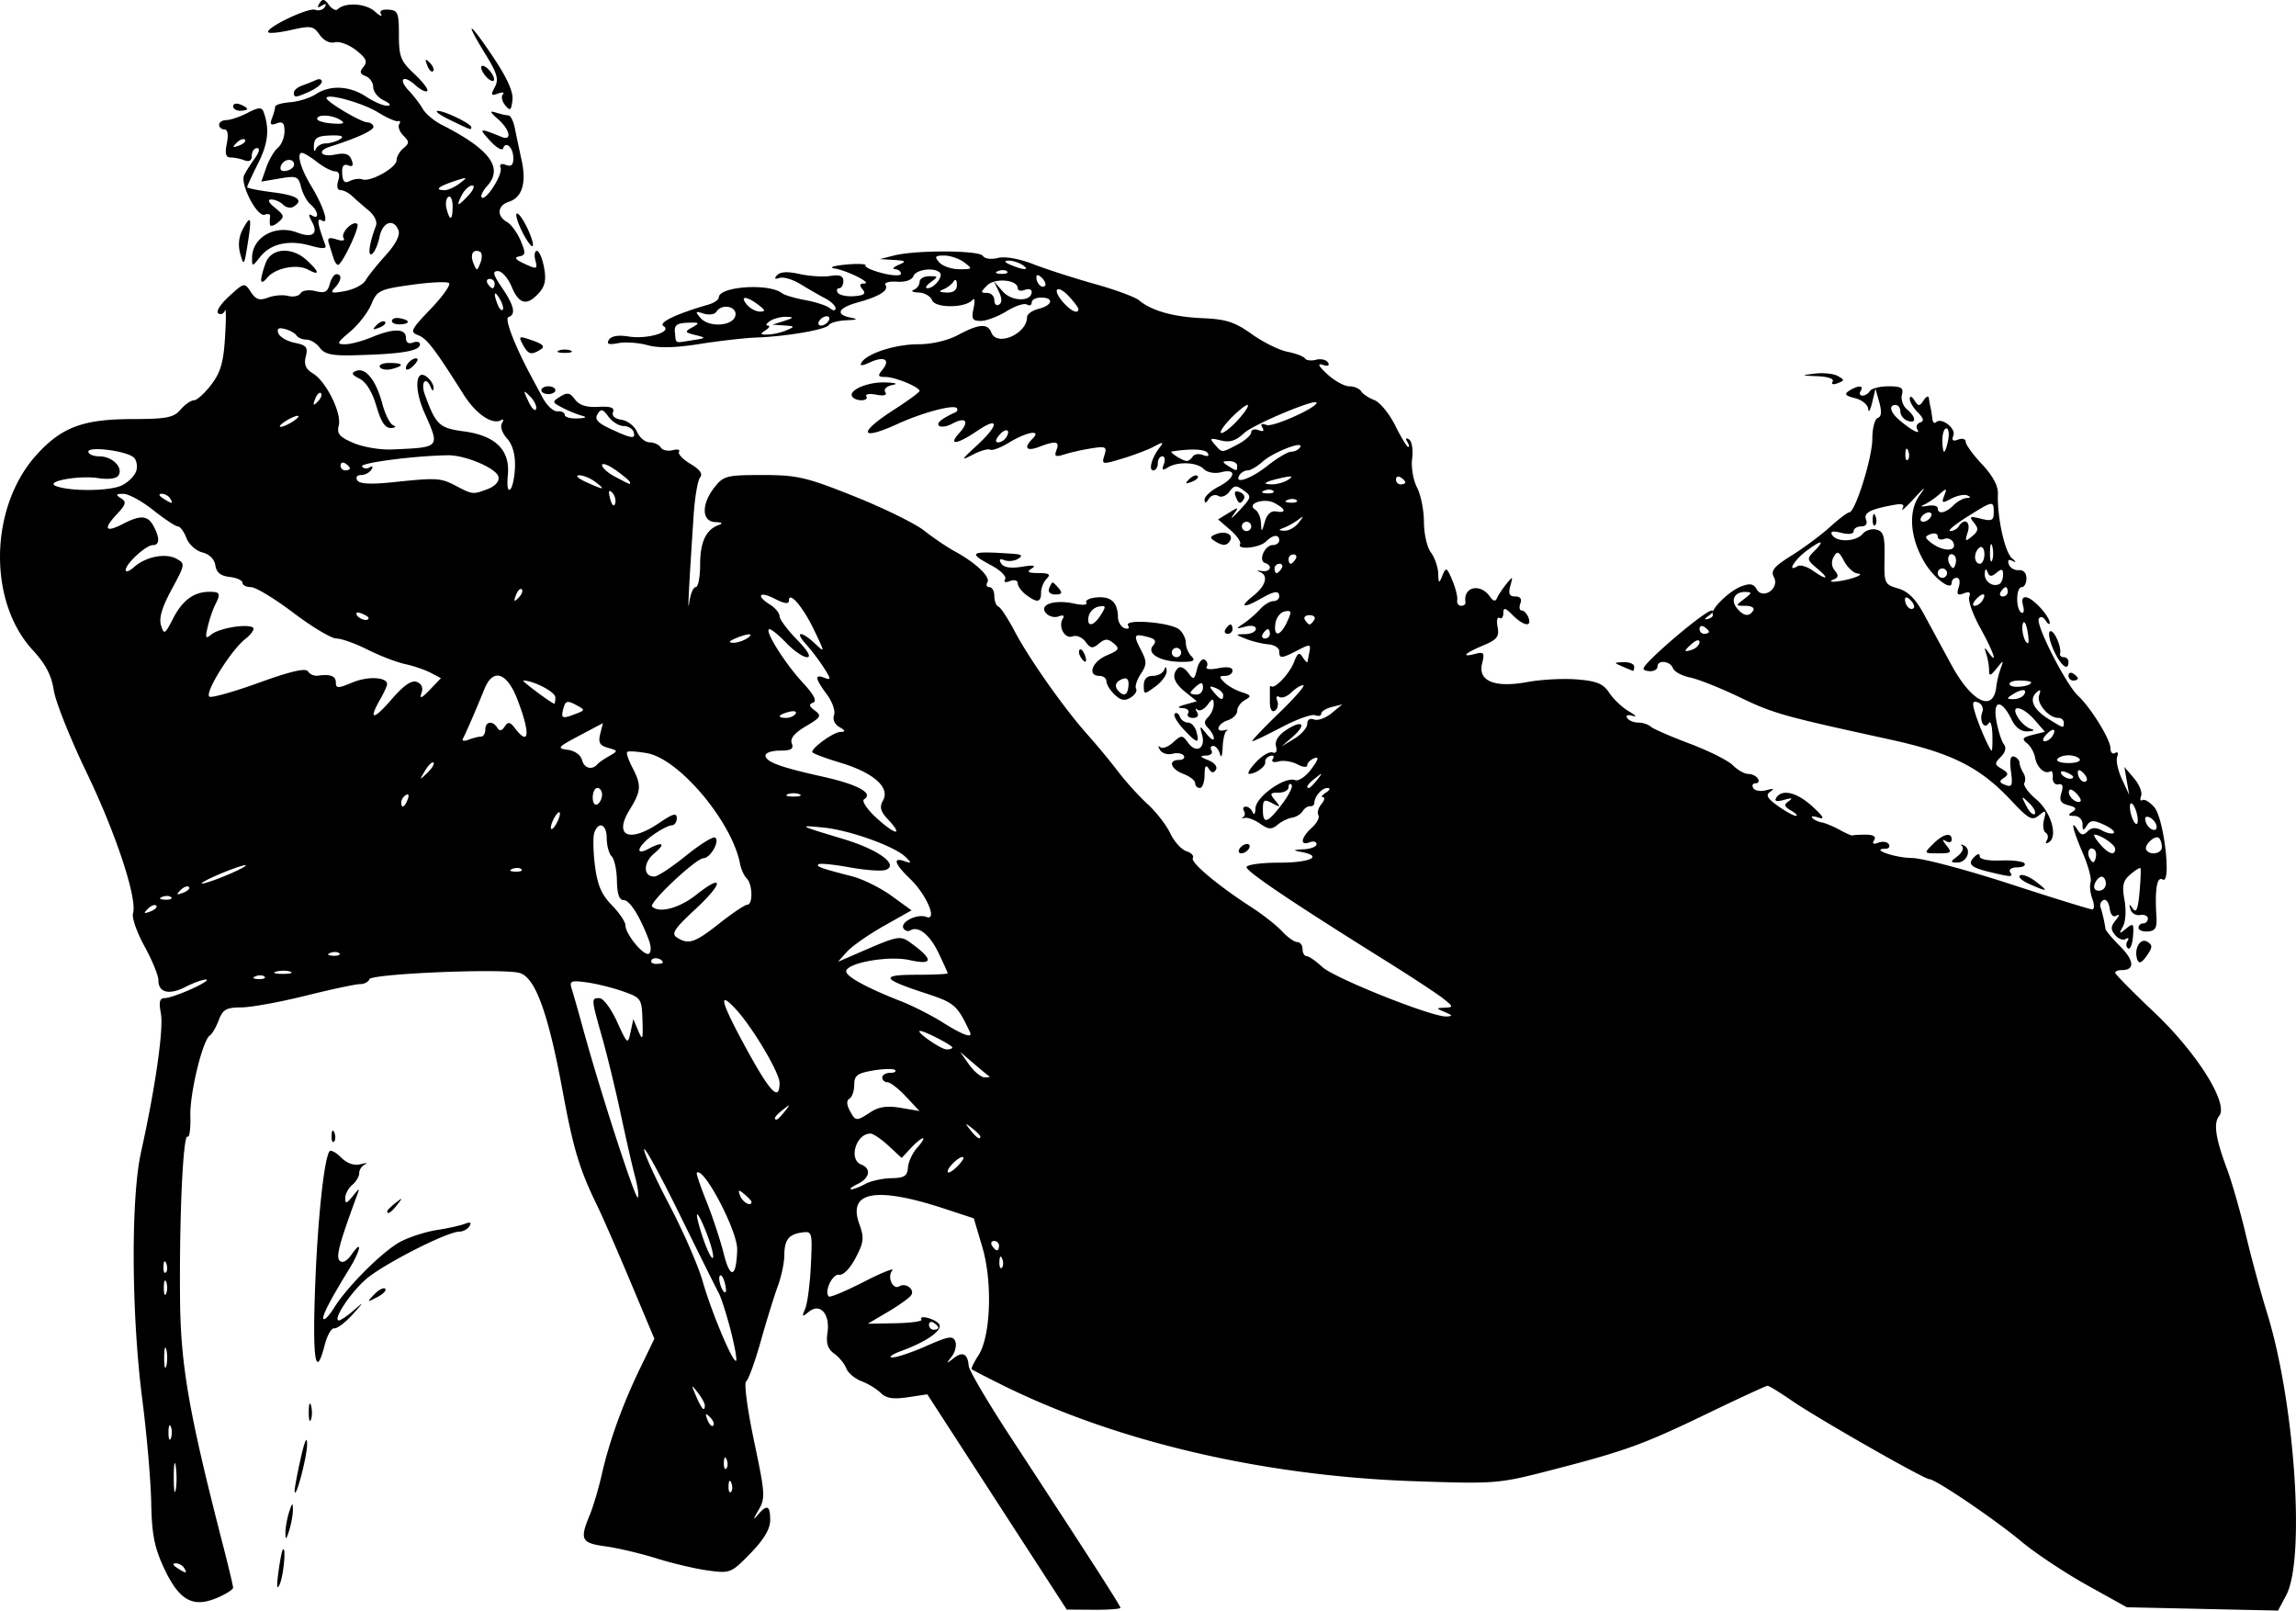 <svg xmlns="http://www.w3.org/2000/svg" width="524.418" height="367.837" viewBox="0 0 491.642 344.847"><path d="M213.49 321.588l-14.93-23.047-4.204.63c-3.1.466-4.608.227-5.744-.91-.847-.846-2.71-1.984-4.141-2.528-1.43-.544-2.898-1.783-3.26-2.754-.362-.97-1.518-2.383-2.57-3.138-1.392-1.001-1.788-2.212-1.457-4.464.593-4.042-1.557-6.48-3.978-4.512-1.47 1.195-1.56 1.12-.79-.651.477-1.1 1.024-5.293 1.215-9.318.337-7.125.287-7.309-1.932-7-2.858.399-3.743 1.587-3.763 5.048-.008 1.501-.64 4.426-1.406 6.5-.764 2.073-2.403 7.37-3.64 11.77-1.239 4.4-2.644 8.255-3.123 8.567-.48.312.28 6.033 1.688 12.713 2.42 11.48 2.47 12.3.908 14.933-1.073 1.81-1.139 2.173-.187 1.037 2.048-2.446 2.745-2.19 2.745 1.01 0 1.89-1.328 4.129-4.213 7.1-4.103 4.229-4.337 4.325-9.037 3.701-2.654-.352-7.62-1.516-11.038-2.587-3.416-1.07-8.35-2.236-10.962-2.59-5.203-.703-5.584-1.449-3.408-6.666.739-1.77 1.906-5.693 2.594-8.718 1.631-7.173 4.452-14.987 8.225-22.786l3.04-6.285-5.13-12.215c-2.822-6.718-6.01-14.014-7.083-16.214-3.82-7.83-5.13-12.158-7.425-24.57-3.163-17.106-5.966-24.649-9.427-25.371-4.484-.936-31.57.243-31.952 1.39-.193.578-1.102 1.051-2.02 1.051-.918 0-6.168 1.12-11.666 2.488-5.499 1.369-11.697 2.494-13.773 2.5-3.186.01-3.936.438-4.812 2.742-.571 1.501-1.417 2.963-1.88 3.25-1.562.966-4.353 12.486-4.197 17.326.085 2.643-.18 4.6-.59 4.349-.966-.593-1.782 17.025-1.615 34.845.133 14.256 1.909 24.385 9.29 53 1.135 4.4 2.067 8.331 2.071 8.737.004.405-1.582 1.4-3.526 2.213-5.134 2.145-8.054.483-11.268-6.41-2.071-4.444-2.613-7.221-2.741-14.04-.088-4.675-.944-14.575-1.902-22-2.345-18.173-2.478-43.117-.283-53 3.071-13.828 4.872-26.418 4.252-29.723-.463-2.467-.26-3.277.822-3.277.79 0 3.397-.89 5.795-1.978 2.397-1.088 3.774-1.988 3.06-2-.715-.012-2.669.686-4.34 1.55-3.536 1.828-5.86 1.28-5.86-1.38 0-1.03-1.34-4.307-2.975-7.282-1.636-2.976-2.746-6.15-2.467-7.053.965-3.123-3.646-17.107-9.96-30.209-3.486-7.231-6.64-15.143-7.01-17.58-.482-3.189-1.751-5.605-4.517-8.606-9.64-10.459-9.256-30.597.799-41.75 5.344-5.927 9.949-7.664 20.389-7.69 7.506-.019 9.005-.308 10.472-2.022.942-1.1 2.234-2 2.872-2 .637 0 2.304-1.502 3.704-3.338 2.01-2.635 2.634-4.792 2.964-10.25.23-3.801.225-6.347-.012-5.656-.237.691-.885.976-1.44.633-.563-.348.45-1.956 2.292-3.638 3.278-2.994 3.31-3 4.679-.94 1.09 1.641 1.86 1.892 3.686 1.198 1.27-.483 3.206-.643 4.303-.356 1.097.287 2.298.03 2.669-.57.38-.614 1.765-.816 3.174-.463 1.992.5 2.612.196 3.055-1.496.305-1.168.953-2.124 1.439-2.124 1.262 0 1.09 1.38-.367 2.932-1.032 1.1-.644 1.219 2.221.681 1.91-.358 3.878-1.38 4.376-2.27.498-.889 2.43-3.304 4.292-5.365 2.16-2.39 3.162-4.333 2.767-5.363-1.02-2.658-3.413-1.83-4.06 1.406-.332 1.661-1.062 3.303-1.62 3.649-.977.603-.56-2.332.853-6.015.345-.9-.317-2.279-1.607-3.343-1.207-.997-2.788-2.374-3.512-3.062-.724-.687-1.83-1.25-2.456-1.25-.684 0-.885-.8-.504-2 .414-1.305.177-2.008-.683-2.022-.724-.012-2.442-.902-3.817-1.978s-2.835-1.966-3.244-1.978c-1.24-.037-.327 3.314 1.906 6.998 2.761 4.554 3.996 8.505 2.338 7.48-1.153-.713-.952.732.722 5.193.34.902-.453.944-3.253.17-4.618-1.274-8.452-.397-10.697 2.448-1.664 2.108-1.727 2.115-1.718.189.021-4.417 4.967-7.203 9.637-5.427 3.283 1.248 4.594.328 3.212-2.254-.8-1.494-.8-1.874-.003-1.38 1.602.99 1.348-.988-.302-2.358-.771-.64-1.689-2.306-2.04-3.703-.587-2.34-.948-2.488-4.575-1.875l-3.938.665 1.055-3.026c.58-1.664 1.695-3.557 2.477-4.206.783-.65 1.423-2.237 1.423-3.527 0-1.783-.402-2.192-1.674-1.704-1.29.495-1.519.24-1-1.113.37-.966.674-2.073.674-2.461 0-.388 1.452-.816 3.226-.951 1.774-.136 4.234-.906 5.465-1.713 3.095-2.028 7.25-1.823 10.81.533 1.65 1.093 3.674 1.96 4.5 1.926.925-.038.638-.477-.75-1.146-1.238-.597-2.25-1.869-2.25-2.826 0-.957-.727-2.018-1.614-2.359-1.25-.48-1.354-.93-.462-2.005.907-1.092.569-1.843-1.6-3.549-1.512-1.19-3.558-1.952-4.545-1.694-1.077.282-2.379-.364-3.255-1.615-1.32-1.884-1.892-1.985-5.97-1.052-2.48.568-4.734.808-5.008.534-.85-.851 8.554-5.39 10.011-4.83.758.29 1.687.029 2.065-.582.444-.72.225-.826-.623-.302-.92.569-1.07.421-.502-.497.64-1.037 1.054-.968 2.004.33.658.9 1.506 1.326 1.885.947 1.528-1.529 5.944-1.294 7.901.42 1.13.99 1.756 1.285 1.39.656-.424-.729.149-1.092 1.579-1.001 2.022.128 2.243.661 2.243 5.407 0 4.67.374 5.615 3.31 8.358 1.82 1.702 3.06 3.343 2.756 3.647-.304.305-1.46-.265-2.566-1.267-2.596-2.35-3.743-1.27-1.333 1.254 1.008 1.057 2.328 2.782 2.932 3.834.604 1.052 2.404 2.574 4 3.384 10.38 5.268 13.334 9.235 9.79 13.152-.94 1.038-1.462 2.136-1.159 2.44.854.854 4.541-4.904 4.044-6.315-.282-.798.132-1.03 1.142-.643 1.128.433 1.584.018 1.584-1.44 0-2.248-1.618-3.813-2.184-2.113-.196.586-1.472-.158-2.836-1.654-2.474-2.713-2.335-2.756 2.52-.792 2.281.923 1.796-1.524-.75-3.78-1.827-1.62-1.906-1.885-.418-1.41 1.007.32 2.194.583 2.636.583.443 0 1.053 1.238 1.357 2.75.304 1.513.955 4.586 1.448 6.83 1.07 4.867.115 8.004-2.708 8.9-2.473.784-2.7 3.065-.432 4.335.899.502 2.216 2.298 2.927 3.99 1.13 2.687 1.089 3.116-.324 3.388-1.138.22-.781.693 1.199 1.595 2.627 1.197 2.781 1.147 2.285-.752-.293-1.12-.145-2.036.328-2.036.474 0 1.16 1.593 1.526 3.54.499 2.662.224 4.026-1.11 5.5-2.555 2.823-4.243 2.425-5.83-1.373-.766-1.834-2.087-3.334-2.936-3.334-1.227 0-1.047.732.88 3.566 2.617 3.852 3.027 5.733 1.37 6.285-.894.298 1.365 6.154 4.945 12.816l2.42 4.5c.887 1.65 2.305 2.938 3.15 2.861.845-.076 1.537.261 1.537.75s1.238.837 2.75.773c1.772-.075 2.112-.282.957-.582-.986-.256-2.86-1.019-4.165-1.696-2.26-1.172-2.284-1.286-.5-2.4 1.522-.95 2.112-.836 3.164.613.894 1.231 2.431 1.722 4.972 1.588 2.681-.142 3.541.161 3.173 1.12-.31.81.388 1.44 1.823 1.643 1.28.182 2.77 1.343 3.313 2.58.543 1.238 1.754 2.25 2.691 2.25.937 0 2.006.49 2.376 1.087.37.598 1.522.865 2.56.593 1.039-.271 1.655-.116 1.37.346-.286.462.822 1.632 2.46 2.6 1.994 1.178 2.674 2.13 2.056 2.874-.509.613-1.132 4.239-1.386 8.057-1.052 15.847-1.347 21.758-.933 18.693.242-1.787.863-3.25 1.38-3.25.516 0 .94-2.164.94-4.809 0-4.856 1.25-7.515 4-8.497.969-.346.703-.564-.75-.615-2.944-.103-3.033-3.815-.178-7.444 1.938-2.465 2.603-2.635 10.293-2.635 7.427 0 9.327.442 19.677 4.576 6.302 2.516 13.032 5.822 14.957 7.345 1.925 1.524 4.85 3.505 6.5 4.404 4.534 2.47 7.729 5.496 7.017 6.647-.35.565-.158 1.028.424 1.028s1.06.863 1.06 1.917.392 2.066.872 2.25c.48.183 2.057 2.583 3.505 5.333 3.096 5.882 10.671 16.616 15.622 22.14 1.925 2.147 4.85 5.68 6.5 7.85 1.65 2.17 4.494 5.307 6.32 6.973 1.826 1.666 4.006 4.476 4.846 6.246.84 1.77 2.39 3.491 3.445 3.826 1.055.335 1.681.992 1.392 1.46-.57.922 5.295 5.851 12.497 10.506 2.475 1.599 5.452 3.94 6.616 5.203 1.164 1.263 2.627 2.296 3.25 2.296.624 0 1.134.675 1.134 1.5s.384 1.5.854 1.5 1.986 1.05 3.37 2.332c2.576 2.387 23.472 10.724 26.561 10.598 1.426-.059 1.378-.215-.285-.93-2-.86-2-.86 0-.952 1.846-.085 1.808-.243-.5-2.044-1.375-1.074-7-4.762-12.5-8.196-19.534-12.195-29.5-18.9-29.5-19.848 0-.528 3.15-.96 7-.96 6.676 0 9.523-1.375 4.75-2.294-1.93-.372-1.858-.453.5-.57 1.513-.075 2.75-.572 2.75-1.105 0-.532-.675-.71-1.5-.393-2.135.82-1.856-1.006.476-3.117 1.088-.983 1.724-2.198 1.414-2.698-.309-.501-.018-1.566.646-2.367.665-.8.816-1.463.336-1.471-.48-.008-.197-.452.628-.985.901-.582 1.025-.975.31-.985-1.188-.015-2.766 1.811-2.795 3.235-.008.413-.415.712-.903.665-.489-.047-1.209.433-1.6 1.066-.392.634-1.41 1.254-2.261 1.38-.852.124-2.25.809-3.107 1.52-1.283 1.064-1.939 1.026-3.716-.219-1.187-.831-2.668-1.394-3.293-1.25-.624.143-.795.07-.379-.161.416-.232.502-.833.191-1.336-.31-.503-.126-.915.41-.915.537 0 1.203.563 1.48 1.25.278.688.54.274.584-.918.09-2.447 6.295-6.847 8.476-6.01.743.285 2.305-.78 3.484-2.375 1.51-2.042 1.694-2.721.628-2.312-.83.318-1.509.997-1.509 1.507 0 .51-.946.422-2.102-.197-1.156-.618-2.957-.901-4.002-.628-1.152.301-1.647.089-1.258-.54.352-.57.094-.854-.574-.632-.668.223-1.142.793-1.054 1.268.176.945-1.964 2.547-3.434 2.572-.509.008.145-1.123 1.452-2.514 1.307-1.392 2.91-2.325 3.56-2.075.726.278 1.007-.229.725-1.307-.295-1.129.495-2.389 2.2-3.505 3.47-2.274 4.458-1.233 1.379 1.45l-2.392 2.085 2.75-1.675c1.513-.92 2.75-2.345 2.75-3.166 0-.893.583-1.268 1.451-.935.798.306 2.486-.297 3.75-1.341l2.3-1.898-2.25.564c-1.238.311-2.25.949-2.25 1.417 0 .469-.597.624-1.325.344s-3.923.86-7.101 2.532c-3.178 1.671-6.023 3.039-6.321 3.039-.3 0 2.25-2.7 5.665-6 3.414-3.3 5.762-6 5.216-6-.546 0-1.696.704-2.556 1.564-.86.86-2.012 1.286-2.56.948-.56-.347-.753.019-.44.835.307.798.077 1.748-.51 2.11-.652.403-1.069-.338-1.069-1.898v-3.059c0-.275.156-.387.346-.25.772.557 3.924-2.83 4.816-5.175.772-2.031 1.129-2.229 1.88-1.041.51.806.969 1.241 1.02.966.05-.275.24-1.278.423-2.228.304-1.586.095-1.606-2.527-.25-3.493 1.806-3.958 1.83-3.958.196 0-.705-1.057-1.37-2.349-1.476-1.292-.107-3.429-.627-4.75-1.155-2.388-.955-2.389-.96-.15-1.024 1.237-.034 2.25-.543 2.25-1.13 0-.615-.956-.818-2.25-.48-2.113.551-2.134.51-.348-.683 1.046-.698 2.609-2.057 3.472-3.02.863-.962 2.145-1.75 2.847-1.75.703 0 1.278-.45 1.278-1 0-1.338-1.004-1.212-4 .5-3.712 2.122-4.645 1.795-1.635-.573 2.816-2.215 3.426-4.508 1.385-5.21-.687-.237-.462-.312.5-.167 1.878.282 2.45-1.15.693-1.736-1.481-.493-.032-3.814 1.664-3.814.766 0 1.393-.45 1.393-1 0-1.373-1.345-1.255-2.85.25-1.355 1.356-6.329 1.849-5.525.547.27-.436-.68-1.807-2.11-3.045l-2.6-2.252 2.293-1.41c2.169-1.335 2.218-1.308.917.5-.756 1.05-.144.59 1.36-1.023 2.612-2.802 2.651-2.994.886-4.285-1.58-1.155-2.02-1.114-3.043.284-.659.901-1.723 1.308-2.373.906-.648-.4-1.571-.108-2.051.65-.608.959-.878 1.006-.889.154-.008-.674 1.335-1.923 2.985-2.776 3.636-1.88 4.022-3.973.572-3.107-1.428.358-2.972.07-3.75-.7-1.5-1.483-5.62-1.628-7.742-.272-1.077.688-1.266.505-.781-.757.35-.915.202-1.664-.33-1.664-.533 0-.969.675-.969 1.5s-.436 1.5-.969 1.5c-1.078 0-.313-2.735 1.374-4.914.928-1.197.743-1.226-1.209-.186-1.267.676-4.323 1.836-6.79 2.578-4.343 1.307-4.466 1.286-3.84-.686.581-1.831.31-1.984-2.71-1.518-1.846.285-4.444.862-5.775 1.283-2.001.633-2.308.478-1.781-.896.731-1.906-.116-2.062-3.735-.686-2.722 1.035-3.354.214-1.365-1.775 2-2-1.255-1.463-5.01.826-1.82 1.11-3.653 1.806-4.072 1.547-.419-.259-2.08.21-3.69 1.04-2.688 1.387-2.62 1.229.822-1.936 4.79-4.403 4.86-6.37.11-3.147-4.394 2.983-6.346 3.217-3.854.464 2.237-2.472 1.417-3.558-1.506-1.994-2.463 1.318-4.229.388-1.971-1.038.81-.511 1.921-1.1 2.471-1.309.55-.208.75-.654.444-.989-.733-.804-7.37.976-12.683 3.401-8.108 3.7-8.526 1.941-.728-3.065 2.998-1.925 5.451-3.725 5.451-4 0-.84-5.261-3-7.306-3-1.61 0-1.717-.248-.658-1.524 1.792-2.16.447-3.01-2.58-1.63-1.799.819-2.362.837-1.882.06 1.218-1.97 7.25-3.906 12.175-3.906 2.886 0 6.283-.797 8.528-2 4.456-2.388 6.326-2.52 7.1-.5 1.185 3.086 7.64.29 7.64-3.31 0-.633 1.124-1.434 2.5-1.78 2.985-.749 3.33-2.41.5-2.41-1.1 0-2 .477-2 1.059 0 .583-.46.776-1.02.43-.56-.346-2.525.302-4.367 1.44-1.843 1.14-4.318 2.071-5.501 2.071-1.825 0-2.06-.416-1.551-2.75.33-1.512.226-2.3-.231-1.75-1.465 1.763-7.998 1.811-8.668.063-.33-.86-1.627-1.598-2.882-1.642-1.254-.043-1.718-.306-1.03-.583.687-.278 1.25-1.046 1.25-1.707s.93-1.202 2.066-1.202c1.93 0 1.95.085.31 1.285-.968.707-1.278 1.286-.69 1.286 1.457 0 3.452-2.527 2.638-3.342-1.199-1.198-5.102-.682-5.65.747-.326.849-1.729 1.323-3.544 1.197-1.653-.114-2.751.204-2.44.707.732 1.184-1.26 2.434-5.94 3.73-4.215 1.167-4.878 2.605-1.5 3.255 1.658.32 1.41.47-.942.57-1.755.075-3.432.527-3.727 1.004-.618 1-8.994 2.447-15.582 2.693-2.475.092-7.934.715-12.131 1.383-5.19.827-8.75.907-11.126.25-1.922-.53-4.742-.726-6.267-.434-2.058.393-2.573.206-1.997-.725.5-.809 2-1.057 4.218-.697 3.997.649 9.477-.995 7.464-2.238-1.185-.733 2.752-2.616 9.59-4.586 1.237-.357 2.25-1.047 2.25-1.534 0-2.362 10.706-3.103 13.5-.935.55.427 2.8 1.1 5 1.496 2.2.396 4.562 1.166 5.25 1.712.779.618 1.25.63 1.25.03 0-.53-1.013-1.489-2.25-2.133-1.238-.644-3.6-2-5.25-3.014-1.65-1.013-3.676-1.617-4.5-1.342-1.044.348-1.196.166-.5-.598.665-.73 2.273-.81 4.797-.242 2.088.471 5.05.66 6.583.418 2.028-.32 2.786-.022 2.786 1.094 0 .844-.402 1.534-.893 1.534-.49 0-.626.43-.3.957.325.527 1.887.864 3.471.75 2.178-.156 2.628-.512 1.845-1.457-.741-.895-.646-1.252.338-1.256 1.885-.009-3.533-2.759-6.352-3.224-1.28-.211-.238-.571 2.379-.823 2.56-.246 4.478-.163 4.264.185-.215.347 1.403 1.087 3.595 1.644 2.253.572 3.986.623 3.986.118 0-.492-.562-.926-1.25-.964-.687-.039-.35-.457.75-.93 1.743-.749 1.614-.884-1-1.048l-3-.189 3-.763c4.716-1.2 18.294-1.142 19.05.081.378.611 1.771.804 3.207.444 1.55-.389 4.527.136 7.64 1.346 2.807 1.09 8.703 2.99 13.103 4.22 4.4 1.23 8.676 2.807 9.502 3.504 2.654 2.237 7.344 3.555 13.612 3.823 5.013.215 6.904.828 10.5 3.403 2.412 1.728 5.858 3.433 7.657 3.79 1.799.356 3.487.997 3.75 1.424.265.428 1.33.555 2.367.284 1.038-.271 2.185-.009 2.551.582.42.68.001.864-1.137.5-1.213-.388-.885.269 1.004 2.011 1.543 1.423 3.654 2.588 4.69 2.588 1.038 0 2.181.478 2.542 1.062.361.584 1.632 1.432 2.825 1.886 1.193.453 3.206 2.9 4.473 5.438s2.524 4.614 2.793 4.614c.27 0 .168-.52-.224-1.154-.431-.697-.276-.884.391-.472.609.376.91 2.205.671 4.072-.241 1.887.221 4.645 1.044 6.222.812 1.558 1.48 4.884 1.483 7.39.003 2.508.667 5.433 1.474 6.5.808 1.069 1.514 3.067 1.57 4.442.094 2.282.174 2.325.922.5.755-1.843.92-1.764 2.09 1 .7 1.65 1.179 3.563 1.067 4.25-.113.688.265 1.25.84 1.25.573 0 .99-.337.925-.75-.53-3.352 3.183-4.18 5.276-1.176.658.943 1.15 1.05 1.454.318.253-.61 1.142-1.96 1.976-3 1.455-1.816 1.49-1.801.896.358-.463 1.684-.198 2.25 1.056 2.25 1.077 0 1.469.535 1.098 1.5-.316.825-.187 1.5.286 1.5.474 0 1.121.675 1.438 1.5.817 2.129-1.004 1.858-3.362-.5-1.623-1.623-2-1.706-2-.44 0 .857-.385 1.32-.855 1.03-.471-.292-.643.583-.384 1.942.398 2.08-.101 2.712-3.144 3.984-3.96 1.654-4.808 2.608-1.565 1.76 1.786-.467 1.967-.2 1.398 2.069-.951 3.789 2.707 5.274 9.766 3.964 2.906-.539 7.665-.784 10.576-.545 4.239.348 5.61.921 6.893 2.879.881 1.344 2.775 3.128 4.208 3.964 1.434.836 1.796 1.272.805.968-1.049-.321-1.546-.139-1.19.436.335.544 1.394.989 2.351.989.958 0 2.169.39 2.691.866.523.476 4.276 2.114 8.342 3.641 4.065 1.527 8.227 3.612 9.25 4.635 1.022 1.022 2.506 1.858 3.299 1.858.793 0 1.72.45 2.06 1 .339.55.114 1-.5 1-.616 0-.83.468-.476 1.04.354.573 1.618.769 2.81.435 1.51-.422 1.759-.324.823.326-1.043.724-.675 1.407 1.654 3.065 1.648 1.174 3.377 2.12 3.842 2.104.466-.017.004-.52-1.024-1.117-1.524-.886-1.617-1.262-.5-2.035.948-.657.638-.742-1.005-.276-1.616.457-2.157.318-1.691-.435 1.217-1.969 4.456-1.18 7.8 1.9 2.308 2.126 2.68 2.812 1.266 2.341-1.1-.367-1.704-.336-1.342.068.363.404 1.263.835 2 .957.738.123 2.467.84 3.842 1.594 1.375.754 2.613 1.295 2.75 1.202.138-.093 1.402-.169 2.81-.169 1.698 0 2.315.393 1.835 1.17-.483.782-.182.962.909.544.898-.345 1.898-.196 2.223.33.325.526.002.963-.718.971-3.416.04 2.087 1.957 5.691 1.983 2.2.016 11.587 2.498 20.86 5.515 9.272 3.018 17.248 5.487 17.724 5.487.478 0 .494-1.008.035-2.25-.457-1.237-.626-2.836-.375-3.552.252-.716-.488-3.5-1.643-6.185-2.19-5.09-2.75-7.589-1.127-5.021.731 1.156 1.211 1.223 2.138.296.854-.854 1.745-.9 3.127-.16 1.063.569 2.177.79 2.476.49.299-.298-.672-1.097-2.157-1.774-2.23-1.015-2.86-.978-3.614.213-.753 1.19-.916 1.137-.929-.307a1.76 1.76 0 00-1.765-1.765c-1.34-.012-1.438-.213-.415-.862 1.007-.638.801-.985-.84-1.414-1.673-.438-2.02-1.052-1.51-2.664.464-1.458.263-2.012-.66-1.82-.733.152-1.264-.502-1.188-1.464.076-.957-.17-1.549-.548-1.316-1.159.716-2.87-.84-3.239-2.945-.192-1.1-.983-2.496-1.758-3.102-1.145-.896-.915-1.226 1.231-1.764l2.639-.662-2.161-2.486c-2.7-3.106-5.452-3.502-3.588-.517.676 1.083 1.918 2.156 2.758 2.384.917.249.65.462-.666.531-1.456.077-2.635-.786-3.5-2.56-2.152-4.414-4.06-4.225-3.24.321.383 2.12 1.103 4.37 1.6 5 .571.722.334 1.713-.644 2.692-1.398 1.398-1.377 1.65.215 2.587 1.412.832 1.498 1.215.43 1.919s-1.002 1.006.332 1.518c1.409.54 1.592.092 1.187-2.91-.323-2.397-.106-3.425.668-3.167.631.21 1.154.795 1.162 1.3.008.504.373 1.479.81 2.166.436.688.54 1.659.231 2.159-.309.5.822 2.073 2.514 3.496 3.188 2.683 4.75 7.97 2.725 9.222-.64.396-.822.227-.433-.403.369-.597.256-1.342-.252-1.656-.507-.313-.661-1.582-.343-2.819.516-2.002.397-2.099-1.091-.878-1.473 1.208-2.176.832-5.924-3.166-6.748-7.199-12.73-10.194-26.252-13.144-22.831-4.983-24.662-5.5-32.02-9.038-4.065-1.955-8.8-3.837-10.521-4.181-1.722-.345-3.365-1.237-3.652-1.984-.6-1.563-3.307-1.856-3.307-.358 0 .55-.675 1-1.5 1s-1.5-.246-1.5-.548c0-1.25 13.165-12.461 14.603-12.437.493.008.222.493-.603 1.076-.993.703-1.052.943-.175.71.729-.193 1.179-.63 1-.971-.539-1.028 3.507-4.995 6.11-5.99 1.85-.707 2.64-.564 3.29.598 1.315 2.348 4.985-.176 3.713-2.554-.75-1.4-.035-2.276 3.82-4.684 2.608-1.629 6.286-4.365 8.172-6.08 1.887-1.716 3.739-3.12 4.116-3.12 1.283 0 4.954-11.687 4.954-15.77 0-2.235.521-4.237 1.158-4.45.784-.26.893-1.337.338-3.333l-.82-2.947-.72 3c-.396 1.65-.773 2.261-.838 1.358-.065-.902-1.332-1.946-2.816-2.318-2.115-.531-2.385-.875-1.25-1.593 1.926-1.219 3.217-1.19 2.448.053-.34.55-.168 1 .382 1s1.278-.45 1.618-1c.34-.55 2.124-1 3.965-1 2.745 0 3.262.328 2.872 1.82-.262 1 .23 2.406 1.094 3.122 1.994 1.655 2.038 3.175.069 2.42-.825-.317-1.5-1.203-1.5-1.969s-.45-1.393-1-1.393c-1.545 0-1.185 1.53.75 3.193 2.584 2.22 4.687 3.323 3.898 2.047-.363-.588-.1-1.256.587-1.485.902-.3.765-.898-.494-2.157-.957-.957-1.734-2.271-1.726-2.92.01-.694.42-.561 1 .322.876 1.333 1.094 1.333 1.97 0 .541-.825 1.043-1.05 1.115-.5.072.55.235 1.45.363 2s.301 1.638.385 2.417c.084.779.436 1.132.784.785 1.14-1.141 4.316 1.27 3.72 2.825-.41 1.065-.111 1.318 1.037.877.886-.34 1.611-.12 1.611.487s1.575 2.774 3.5 4.815c2.242 2.377 3.462 4.624 3.395 6.252-.204 4.94 1.456 12.559 3.02 13.866.875.731.967 1.005.205.611-.92-.476-1.217-.25-.892.676.268.764 1.226 1.327 2.13 1.25.992-.084 1.642.609 1.642 1.75 0 1.039-.45 1.889-1 1.889-1.248 0-1.328 4.68-.093 5.442.498.309.666-.359.372-1.483-.362-1.384-.097-1.95.819-1.752 1.5.325 4.91 4.13 4.887 5.45-.008.464-.402.232-.875-.514-.499-.786-1.11-.952-1.455-.394-.758 1.227 5.786 14.082 8.417 16.533 2.751 2.563 6.928 9.35 6.928 11.257 0 .869.445 1.304.989.968.547-.338.745.023.443.81-.3.78.158 2.942 1.017 4.802l1.562 3.381-.521-3-.52-3 2.058 2.415c1.133 1.328 1.82 3.039 1.527 3.802-.293.763-.168 1.162.278.886.446-.275 1.595.416 2.554 1.536 2.086 2.436 3.716 16.66 1.771 15.459-1.21-.749-1.695 2.158-1.321 7.938.155 2.4-.226 3.068-1.82 3.188-1.11.083-2.017-.27-2.017-.786s.45-.938 1-.938 1-.47 1-1.044c0-.574-.74-.911-1.646-.75-.906.162-1.84-.381-2.076-1.206-.354-1.233-.258-1.254.535-.12.693.99 1.088.003 1.4-3.5.239-2.684.332-5.025.206-5.202-.126-.176-1.104.428-2.173 1.343-1.574 1.348-1.811 2.388-1.248 5.47.393 2.145.25 4.612-.328 5.657-.916 1.657-.844 1.705.68.457 1.544-1.263 1.682-1.105 1.47 1.681-.13 1.692-.599 2.85-1.044 2.576-.445-.275-.507-.989-.138-1.586.375-.605.21-.8-.37-.441-.573.353-1.597-.027-2.277-.846-.987-1.189-.96-1.83.137-3.18.776-.958.86-1.386.194-.986-.742.445-1.298-.133-1.5-1.558-.177-1.246-.772-2.04-1.322-1.765-.55.275-.84.95-.645 1.5.372 1.046.938 3.521 1.069 4.673.042.37 1.456 2.053 3.142 3.739 3.027 3.028 3.18 5.088.375 5.088-.793 0-1.44.253-1.44.563 0 .31 3.789 4.15 8.421 8.535 9.112 8.625 15.934 19.513 13.856 22.116-1.263 1.583-.798 4.746 1.67 11.364 1.043 2.793 2.849 9.093 4.014 14s3.232 12.522 4.593 16.922c5.918 19.122 8.184 52.587 4.084 60.317l-1.76 3.316-16.189-.354-16.19-.354-8.58-4.772c-4.719-2.625-11.019-6.813-14-9.306-5.647-4.723-18.379-13.347-19.705-13.347-1.127 0-23.957-13.029-29.395-16.775-2.574-1.774-4.936-3.225-5.25-3.225-.312 0-6.081 2.661-12.82 5.914-13.84 6.68-17.578 8.035-33.643 12.183-11.13 2.874-11.802 2.928-29 2.344-32.504-1.104-64.017-8.464-88.607-20.694-3.3-1.641-6.148-3.117-6.33-3.279-.181-.162.45-1.485 1.404-2.94 2.655-4.052 3.08-15.729.845-23.253l-1.818-6.124-6.291-2.066c-14.644-4.807-20.753-3.718-18.234 3.25 1.086 3.002.988 3.915-.788 7.298-1.19 2.269-2.652 3.757-3.537 3.6-1.418-.25-3.243 3.608-2.2 4.651.259.26 3.652-1.16 7.54-3.156 3.889-1.995 6.61-3.072 6.047-2.394-1.162 1.4.142 4.229 1.548 3.36 1.336-.826 3.325.684 2.511 1.907-.383.576-2.632 2.188-4.997 3.582l-4.3 2.534 5.954-.108c3.275-.06 5.77-.407 5.546-.771-.645-1.043 2.503-.335 3.662.823 1.217 1.218-2.218 3.761-7.907 5.854-2.01.74-2.923 1.376-2.03 1.415.895.038 4.171-1.055 7.282-2.431 4.82-2.132 5.74-2.278 6.236-.987.32.832-.032 2.295-.781 3.25-1.236 1.578-1.198 1.61.412.346 1.954-1.534 3.026-.984 3.24 1.662.078.952 4.116 7.805 8.975 15.23 17.31 26.453 23.511 36.09 23.511 36.542 0 .252-2.587.44-5.75.418l-5.75-.04-14.93-23.046zM39.422 335.714c-.34-.55-1.154-.993-1.809-.985-.716.01-.592.403.31.985 1.92 1.242 2.266 1.242 1.5 0zm-1.782-21.736c-.23-1.52-.424-.514-.432 2.236-.007 2.75.18 3.994.418 2.764.237-1.23.243-3.48.014-5zm118.965 3.549c-.32-.798-.556-.561-.604.604-.043 1.054.193 1.644.525 1.312.333-.332.368-1.195.08-1.916zm-1-5c-.32-.798-.556-.561-.604.604-.043 1.054.193 1.644.525 1.312.333-.332.368-1.195.08-1.916zm-119.02-7.063c-.278-.687-.505-.125-.505 1.25s.227 1.938.504 1.25c.278-.687.278-1.812 0-2.5zm115.461-2.017c-.987-.98-1.102-.865-.56.56.376.986.935 1.541 1.243 1.233.308-.307 0-1.114-.683-1.793zm-1.124-2.542c0-.445-.682-1.682-1.516-2.75-1.406-1.8-1.43-1.741-.34.809 1.178 2.752 1.856 3.461 1.856 1.941zm-115.31-11.941c-.252-.962-.458-.175-.458 1.75s.206 2.713.457 1.75c.252-.962.252-2.537 0-3.5zm120.813-4.237c-.885-3.415-2.018-6.953-2.518-7.861-.5-.909-4.3-8.552-8.447-16.985-4.146-8.434-7.538-14.628-7.538-13.766 0 .862 2.439 6.217 5.419 11.9 2.98 5.683 6.176 13.003 7.102 16.266 1.873 6.602 6.544 17.702 7.181 17.064.226-.225-.314-3.204-1.199-6.618zm44.497-.454c0-.242-.45-.72-1-1.059-.55-.34-1-.141-1 .441s.45 1.059 1 1.059 1-.198 1-.441zm-165.338-9.809c-.277-.687-.504-.125-.504 1.25s.227 1.938.504 1.25c.278-.687.278-1.812 0-2.5zm119.617.21c-.293-1.121-.756-1.816-1.03-1.543-.54.541.415 3.583 1.126 3.583.24 0 .198-.918-.096-2.04zm2.65-7.124c.105-3.948-7.22-17.879-8.648-16.45-.153.153.79 2.94 2.094 6.196 1.305 3.255 2.973 8.316 3.708 11.247 1.37 5.469 2.688 5.01 2.847-.993zm-122.246 2.977c-.32-.798-.556-.561-.604.604-.043 1.054.193 1.644.525 1.312.333-.332.368-1.195.08-1.916zm179-1c-.32-.798-.556-.561-.604.604-.043 1.054.193 1.644.525 1.312.333-.332.368-1.195.08-1.916zm-63.221-5.275c-.963-2.52-1.91-4.424-2.103-4.23-.194.194.371 2.479 1.256 5.077.886 2.598 1.832 4.501 2.103 4.23.272-.271-.294-2.556-1.256-5.077zm62.538 2.462c0-.55-.477-1-1.059-1s-.78.45-.44 1c.339.55.816 1 1.058 1 .243 0 .441-.45.441-1zm-53-9.378c0-.207-.685-.946-1.523-1.641-1.273-1.057-1.42-.995-.893.378.538 1.401 2.416 2.384 2.416 1.263zm-24.905-5.271c-.57-2.118-1.947-8.126-3.058-13.351-1.112-5.225-2.912-12.65-4-16.5-2.396-8.477-2.398-8.5-.587-8.5.798 0 2.486 2.267 3.75 5.039 2.229 4.882 2.319 4.952 2.895 2.25l.596-2.789 1.056 2.5c.928 2.198 1.037 1.925.904-2.263-.146-4.609-.28-4.808-4.15-6.178-2.2-.78-5.71-1.649-7.801-1.933-3.357-.456-3.731-.3-3.212 1.337.324 1.02 1.498 5.158 2.609 9.196 3.628 13.188 11.052 36.026 11.549 35.529.267-.268.019-2.219-.551-4.337zm49.22 1.455c1.202-.656 3.722-1.219 5.6-1.25 2.8-.046 3.445-.459 3.582-2.291.092-1.23.987-3.142 1.99-4.25 1.003-1.108 1.546-2.015 1.207-2.015-.339 0-1.5.95-2.581 2.11l-1.965 2.108-2.814-2.609c-1.547-1.435-3.29-2.609-3.874-2.609-3.09 0-4.735 5.573-1.96 6.638 2.2.845 1.829 2.898-.75 4.142-1.237.596-1.883 1.115-1.434 1.152.448.038 1.798-.47 3-1.126zm21.043-5.698c-.466-.591-3.358 2.006-3.358 3.014 0 .483.825.09 1.833-.872 1.009-.962 1.695-1.927 1.525-2.142zm3.642-4.486c0-.207-.787-.995-1.75-1.75-1.586-1.243-1.621-1.208-.378.378 1.307 1.666 2.128 2.196 2.128 1.372zm-41.872-5.372c1.243-1.586 1.208-1.621-.378-.378-1.666 1.307-2.195 2.128-1.372 2.128.207 0 .995-.787 1.75-1.75zm18.374.157c1.76-1.153 3.543-1.406 6.445-.916l4.013.678L194 234.8c-1.585-1.697-3.376-3.085-3.98-3.085-.604 0-1.099-.45-1.099-1s.75-1 1.667-1c.916 0 1.397-.27 1.067-.6-.33-.329-2.43-.29-4.667.089-3.409.576-4.067 1.067-4.067 3.04 0 1.294-.451 2.632-1.003 2.973-.666.412-.655 1.27.036 2.559 1.255 2.345 1.4 2.356 4.47.346zm-19.502-6.275c0-2.158-5.801-11.927-9.367-15.772-4.002-4.316-3.178-1.418 2.57 9.04 4.899 8.912 6.797 10.792 6.797 6.732zm44.917-1.382c-.23-.137-1.73-1.375-3.337-2.75l-2.92-2.5 1.92 2.719c1.056 1.495 2.558 2.732 3.337 2.75.779.017 1.229-.081 1-.219zm-7.917-6.177c0-.492-6.01-3.584-6.904-3.55-1.146.042 4.415 3.933 5.654 3.955.688.012 1.25-.17 1.25-.405zm3.762-3.323c-2.768-5.828-3.257-6.25-9.664-8.343-9.224-3.012-9.636-3.907-1.798-3.907 3.685 0 6.7-.14 6.7-.312s-.884-2.143-1.965-4.38c-1.905-3.942-4.33-5.862-6.056-4.795-.462.286-1.11.085-1.438-.446-.81-1.312 2.934-3.206 4.87-2.463 2.501.96.07-4.77-3.46-8.15-3.326-3.187-3.803-4.688-1.2-3.78 1.554.542 1.582.443.25-.881-2.283-2.269-11.891-5.728-17.5-6.3-5.728-.585-5.542-.475 4.12 2.427 7.518 2.258 12.009 5.517 9.127 6.623-.839.322-4.322.078-7.74-.542-3.419-.62-6.428-.914-6.687-.655-.492.492.484.84 7.275 2.592 2.253.58 6.025 2.453 8.382 4.161l4.287 3.105-5.923 3.338c-3.258 1.836-6.805 4.316-7.883 5.511l-1.959 2.174 4-1.732c9.446-4.09 9.265-4.06 12.166-1.895 4.34 3.24 4.069 4.352-.796 3.26-4.724-1.062-14.163.736-13.566 2.584.38 1.173 4.86 3.556 11.696 6.22 2.475.964 6.5 3.01 8.946 4.545 4.391 2.757 6.509 3.5 5.816 2.041zM56.65 209.11c-.332-.332-1.195-.368-1.916-.079-.798.32-.561.556.604.604 1.054.044 1.645-.193 1.312-.525zm5.54-1.052c-.677-.274-2.027-.29-3-.037-.973.254-.419.478 1.231.498 1.65.02 2.446-.187 1.77-.461zm79.731-1.952c0-.827-1.942-1.295-2.387-.575-.289.467.13.85.931.85.8 0 1.456-.124 1.456-.275zm-69.27-1.996c-.333-.332-1.196-.368-1.917-.079-.798.32-.561.556.604.604 1.054.044 1.645-.193 1.312-.525zm66.254-2.938c-1.94-5.102-4.08-8.458-5.392-8.458-.914 0-1.375-1.35-1.413-4.14-.032-2.276-.535-4.616-1.118-5.2-.584-.583-1.06-2.32-1.06-3.86 0-2.988-1.68-3.802-2.646-1.284-.32.834-.27 4.004.11 7.045.524 4.199 1.393 6.248 3.613 8.518 1.607 1.645 2.922 3.589 2.922 4.32 0 1.91 3.994 6.723 5.042 6.075.504-.311.48-1.603-.058-3.016zm15.135-3.458c2.783-2.2 5.47-4 5.97-4 1.243 0 1.155-4.356-.112-5.623-.563-.563-1.209-1.984-1.435-3.158-1.734-9.004-13.028-22.438-19.894-23.661-2.119-.378-4.04-.5-4.268-.271-.229.228.265 1.72 1.096 3.314 1.992 3.82 1.919 5.024-.546 9.013-3.533 5.715-.13 7.245 6.338 2.85 2.922-1.986 3.732-2.203 3.732-1 0 .845-.493 1.536-1.096 1.536-.602 0-2.402.93-4 2.068-3.287 2.341-4.027 4.603-.97 2.967 3.112-1.665 3.76-1.13 1.208.996-2.396 1.996-2.349 5.003.077 4.93.704-.02 3.73-2.019 6.721-4.44 2.992-2.423 5.806-4.178 6.253-3.902 1.105.683-.963 4.372-2.478 4.42-1.646.05-11.766 9.576-10.995 10.348 1.504 1.504 5.814.358 9.432-2.508 6.04-4.784 5.871-2.512-.234 3.136-4.426 4.094-5.143 5.19-3.918 5.983 2.496 1.616 3.842 1.174 9.12-2.998zm-120.592-3.807c-.308-.308-1.115 0-1.794.683-.98.988-.865 1.102.56.56.986-.376 1.541-.935 1.234-1.243zm3.202-1.797c-.332-.332-1.195-.368-1.916-.079-.798.32-.561.556.604.604 1.054.044 1.645-.193 1.312-.525zm3.798-2.203c-.308-.308-1.115 0-1.794.683-.98.988-.865 1.102.56.56.986-.376 1.541-.935 1.234-1.243zm410.473-.693c0-.825-.402-1.5-.893-1.5s-1.152.675-1.469 1.5c-.35.914-.002 1.5.893 1.5.808 0 1.47-.675 1.47-1.5zm-400.504-2.647c2.202-1.02 2.88-1.565 1.508-1.21-1.372.357-4.297 1.483-6.5 2.504-2.202 1.021-2.88 1.565-1.508 1.21 1.373-.357 4.298-1.483 6.5-2.504zm61.233-.457c-.332-.332-1.195-.368-1.916-.079-.798.32-.561.556.604.604 1.054.044 1.645-.193 1.312-.525zm336.875-4.125c-1.016-1.017-1.855.514-1.021 1.863.63 1.02.866 1.02 1.204.004.232-.695.15-1.535-.183-1.867zm4.396-.236c0-.887-3.13-3.035-4.424-3.035-.306 0 .214.9 1.156 2 1.837 2.146 3.268 2.6 3.268 1.035zm10-.368c0-.734-.273-1.607-.607-1.94-.792-.793-3.32 1.545-2.729 2.523.772 1.275 3.336.826 3.336-.583zm-272.763-5.92c-1.634-1.745-1.874-2.657-1.074-4.08 1.557-2.772-2.049-5.955-9.158-8.084-3.303-.99-6.005-2.016-6.005-2.28 0-.979 4.55-4.239 6-4.3 1.209-.051 1.168-.257-.208-1.06-.99-.576-1.46-1.647-1.116-2.542.327-.85-.367-2.845-1.541-4.433-2.557-3.457-2.69-4.395-.509-3.558 1.443.554 1.429.313-.132-2.143-.967-1.522-2.678-3.78-3.8-5.017-2.563-2.823-1.086-2.967 1.878-.182 2.195 2.062 2.194 2.054-.153-2.85-2.398-5.011-5.419-8.531-5.419-6.315 0 .775-.976.644-3-.403-3.334-1.724-4.145-.696-1 1.268 1.1.687 2 1.789 2 2.448 0 .66 1.666 2.906 3.703 4.992 2.37 2.426 3.157 3.792 2.187 3.792-.834 0-2.81-1.35-4.39-3-1.58-1.65-3.225-3-3.653-3-1.272 0 3.2 7.199 7.066 11.375 2.434 2.63 3.168 4.028 2.284 4.351-.984.36-.893.776.375 1.703 1.497 1.095 1.29 1.455-1.932 3.356-2.456 1.449-3.42 2.623-3.018 3.672.455 1.187-.126 1.543-2.515 1.543-1.709 0-3.107.46-3.107 1.021 0 1.38 3.04 2.51 12.252 4.557 7.542 1.675 10.96 3.555 8.844 4.863-.55.34.663 2.144 2.698 4.009 4.035 3.698 5.834 3.916 2.443.296zm-70.268-1.247c0-.55-.436-.325-.969.5-.533.825-.97 1.95-.97 2.5s.437.325.97-.5c.533-.825.97-1.95.97-2.5zm341.802 2.313c-.218-.654-.93-1.366-1.584-1.584-.73-.244-.954.214-.58 1.187.697 1.818 2.764 2.196 2.164.397zm-4.27-2.813c-.376-1.183-.909-1.926-1.184-1.65-.275.274-.192 1.467.183 2.65.375 1.183.908 1.926 1.183 1.65.275-.274.192-1.467-.183-2.65zm-182.912-1.527c1.48-1.94 2.402-3.815 2.05-4.167-.351-.352-.639-.114-.639.527 0 .642-.955 1.167-2.122 1.167-1.863 0-1.955.204-.75 1.664 1.228 1.49 1.162 1.552-.628.598-1.74-.927-2-.753-2 1.337 0 3.276.925 3.021 4.089-1.126zm159.985-.247c-1.728-1.65-1.755-1.623-.61.61.66 1.284 1.472 2.061 1.808 1.726.335-.335-.204-1.386-1.198-2.336zm-347.192-.778c.341-.89.173-1.291-.393-.94-.544.335-.989 1.034-.989 1.551 0 1.438.717 1.122 1.382-.61zm41.618-1.007c0-.793-.45-1.441-1-1.441s-1 .927-1 2.059c0 1.133.45 1.78 1 1.441.55-.34 1-1.266 1-2.059zm315.98.035c-.696-.838-1.47-1.318-1.723-1.067-.693.694.716 2.591 1.925 2.591.663 0 .587-.574-.202-1.524zm-273.73-.138c-.687-.278-1.812-.278-2.5 0-.687.277-.125.504 1.25.504s1.938-.227 1.25-.504zm110.878-3.088c1.243-1.586 1.208-1.621-.378-.378-1.666 1.307-2.195 2.128-1.372 2.128.207 0 .995-.787 1.75-1.75zm164.055-1.467c-.717-.717-1.183-.776-1.183-.15 0 1.335 1.183 2.518 1.85 1.85.284-.284-.016-1.049-.667-1.7zm-353.28-2.214c-.263-.263-1.074.514-1.803 1.727-1.264 2.106-1.243 2.127.479.478.991-.95 1.587-1.942 1.324-2.205zm351.097 3.038c0-.216-.698-.661-1.552-.989-.89-.341-1.291-.173-.94.393.586.95 2.492 1.406 2.492.596zm-316-2.692c.275-.322 1.4-1.103 2.5-1.734 1.964-1.129 1.96-1.16-.24-1.78-1.753-.492-2.114-1.136-1.657-2.956l.584-2.328-5.08 2.692c-4.624 2.45-4.847 2.72-2.48 3.018 1.528.193 2.804 1.106 3.094 2.215.461 1.762 2.138 2.208 3.28.873zm317.397-1.082c-.283-.458-1.362-.833-2.397-.833-1.035 0-2.114.375-2.397.833-.283.459.795.834 2.397.834 1.602 0 2.68-.375 2.397-.834zm-18.694-5.322c-.054-1.919-.403-2.996-.776-2.393-.938 1.518-2.098-.508-1.373-2.399a1.574 1.574 0 00-.908-2.025c-1.175-.45-1.31-.027-.676 2.121.838 2.838 3.185 8.185 3.592 8.185.132 0 .196-1.57.141-3.489zm-323.621.489c.505 0 .918-.675.918-1.5 0-1.752 1.577-1.994 2.566-.393.477.772.954.697 1.578-.25.73-1.107 1.141-1.034 2.235.393 3.07 4.004 3.292 1.053.472-6.25-2.224-5.762-5.196-6.715-7.013-2.25-2 4.915-4.091 9.73-4.635 10.67-.293.508.25.62 1.215.25.96-.369 2.159-.67 2.664-.67zm336.46-.066c1.025-1.66.104-1.89-1.331-.333-.71.77-.849 1.4-.31 1.4.54 0 1.278-.48 1.64-1.067zm2.458-2.934c0-.55-.527-1-1.171-1-2.067 0-4.717-3.121-4.114-4.844.43-1.231.277-1.378-.6-.573-1.616 1.483-.6 3.653 2.659 5.673 3.25 2.016 3.226 2.01 3.226.744zm-352.67-8.704c1.063.408 1.412 1.254.996 2.416-.462 1.29.03 1.093 1.767-.712l2.407-2.5-2.183-1.156c-1.2-.635-3.675-1.478-5.5-1.873-1.824-.395-5.44-1.787-8.034-3.094-2.594-1.307-5.593-2.377-6.664-2.377-1.072 0-5.215-2.475-9.208-5.5-3.993-3.025-8.081-5.5-9.085-5.5-1.004 0-1.826-.42-1.826-.934 0-.513-1.237-1.076-2.75-1.25-1.928-.221-2.842-.96-3.057-2.472-.189-1.322-1.265-2.396-2.786-2.778-1.363-.342-2.9-1.734-3.418-3.094-.516-1.36-1.337-2.472-1.823-2.472-.487 0-2.86-1.57-5.275-3.49-2.415-1.92-5.29-3.488-6.39-3.485-1.625.005-1.724.18-.527.938 1.243.786 1.098 1.331-.92 3.48-2.945 3.135-2.39 3.962 1.356 2.02 3.767-1.955 5.316-1.844 6.555.471 1.366 2.553 1.31 4.066-.15 4.066-1.464 0-5.815 3.988-5.815 5.33 0 .539.788.27 1.75-.597 2.478-2.234 6.716-3.09 9.068-1.83 1.962 1.05 1.942 1.185-.978 6.575-2.068 3.82-2.766 6.178-2.281 7.707.65 2.052.828 1.952 2.578-1.46 2.01-3.918 4.471-5.725 7.797-5.725 2.298 0 2.456.369 1.204 2.816-.474.926-1.177 3-1.562 4.609-.597 2.487-.484 2.744.755 1.716 1.608-1.336 7.533-2.343 8.88-1.51.47.29-.248 1.397-1.598 2.459-3.106 2.443-8.832 11.657-7.684 12.366.474.293 5.259-1.058 10.632-3.003 6.754-2.445 9.983-3.191 10.46-2.418.38.615 1.32 1.03 2.086.923 2.73-.382 3.893.063 3.893 1.491 0 1.257.473 1.251 3.573-.044 3.323-1.388 7.473-1.157 7.392.412-.02.376-.679 1.808-1.465 3.183-2.591 4.533-1.502 4.572 2.377.084 2.645-3.06 4.319-4.223 5.453-3.788zm34.148 6.79c1.941-.758 1.939-.793-.14-1.905-1.794-.96-2.196-.832-2.634.843-.557 2.131-.256 2.246 2.774 1.063zm46.964.007c.309-.499-.34-.671-1.44-.384-2.336.611-2.63 1.29-.561 1.29.793 0 1.693-.408 2.001-.906zm-51.442-3.495c0-1.15-4.676-3.598-6.87-3.598-.497 0 5.948 4.82 6.62 4.951.138.027.25-.582.25-1.353zm308.555-2.332c.103-.971.507-2.666.898-3.766.7-1.972.688-1.972-.871-.059-1.317 1.616-1.582 1.671-1.582.332 0-.885-.267-2.434-.594-3.441-.495-1.524-.413-1.58.484-.332 2.089 2.903 1.078-.089-1.779-5.265-1.588-2.88-2.652-5.87-2.363-6.644.37-.996.025-1.218-1.177-.757-1.351.519-1.572.243-1.069-1.34.362-1.142.177-1.994-.435-1.994-.587 0-1.067.466-1.067 1.035 0 1.896-3.732-.86-5.783-4.272-3.146-5.23-3.594-10.97-1.125-14.388 1.534-2.123 1.235-1.96-1.14.625-1.768 1.925-2.895 2.922-2.504 2.216.522-.942.022-1.159-1.876-.815-5.035.913-6.477 1.682-5.914 3.15.343.895-.059 1.449-1.051 1.449-.884 0-1.607.459-1.607 1.02 0 .602-1.082.747-2.65.353-1.863-.468-2.438-.325-1.94.481.985 1.594 5.105 1.435 6.504-.25.638-.769 1.982-1.182 2.987-.92 1.515.397 1.808 1.44 1.713 6.099-.11 5.429-.011 5.65 2.903 6.496 2.143.623 3.749 2.229 5.547 5.549 1.392 2.57 4.036 7.445 5.877 10.833 4.357 8.022 9.017 10.253 9.614 4.605zM401 111.13c.048-1.164.285-1.401.604-.603.289.721.254 1.584-.079 1.916-.332.332-.568-.258-.525-1.312zm32.421 37.584c.782-1.266-.542-1.266-2.5 0-1.293.835-1.266.972.191.985.93.008 1.97-.435 2.31-.985zm1.5-2.617c0-.21-1.152-.383-2.559-.383-1.407 0-2.307.408-1.999.906.512.83 4.558.365 4.558-.523zm-71-8.612c0-.586-.635-.489-1.5.229-.825.685-1.5 1.4-1.5 1.591 0 .19.675.087 1.5-.23.825-.316 1.5-1.032 1.5-1.59zm-204-.771c1.828-1.181.25-1.181-2.5 0-1.319.567-1.489.878-.5.914.825.03 2.175-.38 3-.914zm274.196-1.75c-.29-1.512-.72-2.173-.956-1.467-.425 1.273.336 4.217 1.09 4.217.216 0 .156-1.237-.134-2.75zm-162.196.75c0-.55-.198-1-.44-1-.243 0-.72.45-1.06 1-.34.55-.141 1 .441 1s1.06-.45 1.06-1zm3.685-2.569c1.029-2.217.963-2.51-.5-2.231-.927.176-1.829 1.328-2.004 2.56-.431 3.019 1.04 2.826 2.504-.329zm90.315 2.128c0-.242-.45-.719-1-1.059-.55-.34-1-.141-1 .441s.45 1.059 1 1.059 1-.198 1-.44zm-84.5-2.559c.34-.55-.11-1-1-1s-1.34.45-1 1c.34.55.79 1 1 1 .21 0 .66-.45 1-1zm-202.5-.393c0-.216-.698-.661-1.552-.989-.89-.341-1.291-.173-.94.393.586.95 2.492 1.406 2.492.596zm296.5-1.607c.342-.553-.387-1-1.632-1-2.193 0-2.201-.037-.31-1.468 1.699-1.285 1.73-1.472.251-1.5-2.324-.044-3.231 1.754-1.773 3.512 1.413 1.701 2.598 1.858 3.464.456zm33.683-2.217c-.717-.717-1.183-.776-1.183-.15 0 1.335 1.183 2.518 1.85 1.85.284-.284-.016-1.049-.667-1.7zm15.358.15c1.026-1.66.105-1.89-1.33-.332-.71.77-.849 1.399-.31 1.399.54 0 1.278-.48 1.64-1.067zm-312.734-2.46c-.308-.307-.867.248-1.243 1.234-.542 1.425-.427 1.54.56.56.684-.679.99-1.486.683-1.793zm318.193.527c0-.55-.198-1-.44-1-.243 0-.72.45-1.06 1-.34.55-.141 1 .441 1s1.06-.45 1.06-1zm-1-3.681c0-1.229-.3-1.314-1.403-.4-1.077.894-1.523.865-1.92-.127-.344-.856-.546-.73-.598.375-.08 1.676 1.776 2.928 3.171 2.14.413-.234.75-1.129.75-1.988zm-32 .681c1.375-.44 1.789-.845.919-.9-.87-.055-2.192-1.242-2.94-2.638-1.155-2.16-1.49-2.3-2.247-.947-.556.993-.47 2.097.23 2.94.84 1.01.797 1.48-.17 1.869-2.129.854 1.37.585 4.208-.324zm-7.839-2.016c-2.137-1.78-2.202-2.086-.75-3.538 2.546-2.546 1.839-2.69-1.41-.288-2.714 2.006-4.403 4.826-2.003 3.343.55-.34 2 .084 3.223.941 3.122 2.187 3.748 1.882.94-.458zm27.84 1.016c0-.55-.45-1-1-1s-1 .45-1 1 .45 1 1 1 1-.45 1-1zm-142.5-1c.339-.55.14-1-.442-1-.582 0-1.059.45-1.059 1s.198 1 .441 1 .72-.45 1.06-1zm144.103-2.73c-1.016-1.016-1.855.515-1.021 1.864.63 1.02.866 1.02 1.204.004.232-.695.15-1.535-.183-1.867zm-141.104.73c.34-.55.142-1-.44-1-.583 0-1.06.45-1.06 1s.198 1 .441 1 .72-.45 1.06-1zm147.5-1.059c0-1.132-.45-1.78-1-1.441-.55.34-1 1.267-1 2.06 0 .792.45 1.44 1 1.44s1-.927 1-2.059zm1.693-1.672c-.253-.973-.478-.419-.498 1.231-.02 1.65.187 2.446.461 1.77.274-.678.29-2.028.037-3zm-8.307-.706a1.533 1.533 0 00-1.969-.893c-.78.3-1.417.06-1.417-.532 0-.591-.688-.811-1.53-.488-1.321.507-1.287.77.25 1.936 2.418 1.834 5.373 1.82 4.666-.023zm4.376-4.362c-1.096-1.331-.9-1.443 1.488-.848 2.318.578 2.75.368 2.75-1.334 0-2.595-.12-2.575-5.753.962-2.61 1.64-4.211 2.99-3.556 3 .655.01 1.47-.431 1.81-.981 1.198-1.94 2.637-1.011 1.922 1.242-.634 2-.532 2.093.945.868 1.356-1.126 1.427-1.654.394-2.909zm-154.762.799c0-.55-.45-1-1-1s-1 .45-1 1 .45 1 1 1 1-.45 1-1zm5.317-3.206c2.284.399 2.121-.489-.33-1.801-2.23-1.193-6.153.168-4.115 1.428.62.383 1.173 1.683 1.228 2.888.092 2.018.156 1.994.816-.309.458-1.596 1.326-2.394 2.4-2.206zm4.81 2.456c1.193-1.52 1.177-1.604-.127-.634-.825.613-2.175 1.365-3 1.67-1.255.465-1.234.569.128.635.895.043 2.245-.708 3-1.671zm135.373-1.25c.34-.55.168-1-.382-1s-1.278.45-1.618 1c-.34.55-.168 1 .382 1s1.278-.45 1.618-1zm4.857-2.5c.825-.825 2.095-1.535 2.822-1.579.934-.056.971-.221.126-.565-.657-.267-2.187.046-3.401.696-1.95 1.043-2.126.97-1.513-.63.638-1.662.548-1.682-1.098-.246-.986.86-2.468 1.852-3.293 2.205-.825.353-.487.453.75.224 1.238-.23 2.25-.01 2.25.489 0 1.38 1.68 1.083 3.357-.594zm-287.188-2.732c-.743-.742-.873-.351-.438 1.312.354 1.352.807 1.806 1.057 1.057.24-.722-.038-1.787-.62-2.369zm-94.669 1.232c-.34-.55-1.154-.993-1.809-.985-.716.01-.592.403.31.985 1.92 1.242 2.266 1.242 1.5 0zm241.23.396c-.333-.332-1.196-.368-1.917-.079-.798.32-.561.556.604.604 1.054.044 1.645-.193 1.312-.525zm-248.445-6.377c.28-1.07-.007-2.35-.638-2.846-1.777-1.395-9.647-2.362-9.647-1.185 0 .557 1.07 1.012 2.378 1.012 2.741 0 5.127 2.374 4.083 4.064-.437.707-2.112.937-4.337.595-4.158-.638-11.496.706-9.124 1.671 2.96 1.205 11.55 1.146 14.138-.097 1.45-.697 2.867-2.143 3.147-3.213zm75.223 3.978c1.609-.612 2.512-1.624 2.315-2.596-.367-1.811-7.068-4.68-10.823-4.633-7.044.087-18.876 1.624-18.403 2.39.298.48 1.03.573 1.627.204.647-.4.797-.206.372.484-.393.635-1.389 1.154-2.214 1.154-.86 0-1.202.482-.801 1.13.485.786 2.869.905 7.809.388 9.247-.966 10.057-.916 13.341.812 3.524 1.855 3.625 1.865 6.777.667zm5.85-4.84c.067-2.579-.543-4.704-1.725-6.01-1.035-1.143-1.502-2.55-1.076-3.238.413-.67.345-.976-.152-.68-1.873 1.111-5.404-1.277-8.028-5.43-6.285-9.948-7.904-12.058-9.777-12.751-1.794-.664-1.547-1.175 2.697-5.605 2.57-2.681 4.34-5.173 3.937-5.536-.404-.364-4.018-.2-8.032.363-6.855.962-7.378 1.216-8.614 4.174-.724 1.732-2.762 4.366-4.529 5.853-2.853 2.4-2.976 2.703-1.104 2.703 1.16 0 3.725-.675 5.7-1.5 4.665-1.95 7.345-1.91 7.345.107 0 1.018.55 1.396 1.5 1.031.825-.316 1.5-.148 1.5.374 0 1.446-3.994 2.1-14.331 2.348-4.51.108-6.121-.256-7.11-1.61-.704-.962-1.99-1.75-2.86-1.75-.87 0-1.825-.396-2.124-.88-.3-.483-1.417-1.107-2.485-1.386-1.392-.364-1.784-.101-1.389.93.303.79 1.878 1.702 3.499 2.026 2.495.5 2.857.948 2.359 2.932-.43 1.71-.022 2.685 1.51 3.61 2.85 1.723 6.216 8.497 5.547 11.164-.443 1.763.144 2.457 3.17 3.748 2.043.871 5.74 1.493 8.214 1.382 10.47-.47 10.317-.296 6.941-7.926-2.268-5.128-1.884-9.628.643-7.53.779.646 1.38 1.682 1.337 2.302-.05.709-.266.663-.583-.122-1.035-2.565-2.253-1.152-1.293 1.5 2.353 6.497 3.094 7.2 8.318 7.893 6.847.908 9.975 4.011 9.463 9.385-.222 2.324-.007 3.553.526 3.02.495-.495.948-2.696 1.005-4.89zM80.604 86.965c-.867-2.99-2.197-5.165-3.588-5.87-1.706-.865-1.876-1.25-.747-1.683 2.023-.777 4.256 2.017 5.576 6.976.61 2.295 1.665 4.396 2.343 4.67.726.295.526.532-.488.578-1.217.056-2.122-1.31-3.096-4.671zm.758-8.344c-.308-.498.592-.906 1.999-.906 3.064 0 3.312.57.56 1.29-1.1.287-2.251.115-2.559-.384zm5.558.192c0-1.038 1.902-2.541 2.466-1.948.183.192-.297.93-1.067 1.64-.77.709-1.399.848-1.399.308zm-6.267-9.222c.679-.683 1.486-.99 1.794-.683.307.308-.248.867-1.234 1.243-1.425.542-1.54.428-.56-.56zm3.267-.85c0-.467.662-.752 1.471-.633 2.33.342 2.633 1.174.486 1.335-1.076.081-1.957-.234-1.957-.702zm188.73 36.37c-.333-.332-1.196-.368-1.917-.079-.798.32-.561.556.604.604 1.054.044 1.645-.193 1.312-.525zm-145.171-1.928c-1.068-.807-2.643-1.448-3.5-1.423-.857.025-.209.663 1.441 1.419 3.923 1.796 4.43 1.797 2.059.004zm7.441.1c0-.237-1.35-1.393-3-2.568s-3-1.68-3-1.123c0 .558 1.238 1.666 2.75 2.462 3.444 1.814 3.25 1.741 3.25 1.23zm141-.614c1.096-.741.691-.834-1.5-.344-3.677.823-4.475 1.395-1.917 1.375 1.055-.008 2.592-.472 3.417-1.03zm25 .605c0-.242-.45-.719-1-1.059-.55-.34-1-.141-1 .441s.45 1.059 1 1.059 1-.198 1-.44zm-29.5-3.559c2.076-1.65 4.362-3 5.079-3 .716 0 1.57-.432 1.896-.96.956-1.547-5.757 1.04-8.04 3.099-1.135 1.023-2.57 1.861-3.19 1.861-.62 0-1.405.45-1.745 1-1.297 2.1 2.387.871 6-2zm-196.5.56c0-.243-.45-.72-1-1.06-.55-.34-1-.141-1 .441s.45 1.059 1 1.059 1-.198 1-.44zm190-.56c0-.55-.787-.993-1.75-.985-1.495.013-1.532.157-.25.985 1.887 1.22 2 1.22 2 0zm-9.527-1.956c.325-.526 1.326-.675 2.223-.33 1.009.387 1.383.223.98-.429-.524-.848-3.586-.98-7.676-.333-.675.106 2.318 2.013 3.191 2.033.38.008.957-.415 1.282-.941zm153.21-1.231c-.32-.798-.556-.561-.604.604-.043 1.054.193 1.644.525 1.312.333-.332.368-1.195.08-1.916zm-143.633-1.339c1.622-.839 2.95-2.012 2.95-2.607 0-.594.698-.813 1.552-.485 1.014.389 1.304.194.836-.563-.475-.768-.169-.949.907-.536 1.33.51 10.705-3.669 10.705-4.772 0-1.024-13.547 4.654-15.516 6.504-1.765 1.658-3.048 2.06-5.003 1.57-2.282-.573-2.455-.462-1.306.84 1.652 1.869 1.363 1.866 4.875.05zm152.195-.974c.263-1.375.09-2.5-.384-2.5-.473 0-.86 1.125-.86 2.5s.172 2.5.382 2.5c.211 0 .599-1.125.862-2.5zm-201.704-.566c1.076-1.742-.15-2.11-1.52-.458-.79.95-.866 1.524-.202 1.524.584 0 1.36-.48 1.722-1.066zm-79.794-1.184c-.23-.687-1.207-1.253-2.169-1.257-.962-.004-2.404-.902-3.203-1.995-1.215-1.661-1.6-1.75-2.346-.545-.672 1.088.015 1.867 2.79 3.164 4.529 2.117 5.467 2.238 4.928.633zm129.595-2.75c1.47-1.65 2.304-3 1.853-3-.451 0-2.114 1.35-3.695 3-1.58 1.65-2.414 3-1.852 3s2.224-1.35 3.694-3zm-201.342-.57c0-.275-.9-.019-2 .57s-2 1.295-2 1.57c0 .275.9.019 2-.57s2-1.295 2-1.57zm49.603-4.256c-1.506-1.506-1.534-1.425-.366 1.066.695 1.482 1.428 2.215 1.63 1.63.2-.587-.368-1.8-1.264-2.696zm-44.796-.7c-.308-.308-.867.247-1.243 1.233-.542 1.425-.427 1.54.56.56.684-.679.99-1.486.683-1.793zm80.193-12.453c-2.33-.582-2.372-.697-.619-1.686 1.642-.926 1.507-1.047-1.063-.948-2.322.09-2.895.535-2.714 2.113.281 2.452-.181 2.243 3.646 1.65 3.096-.48 3.132-.534.75-1.129zm19.5-1.021c1.847-.794 1.81-.872-.5-1.03l-2.5-.17 2.5-.8c2.06-.66 2.148-.815.5-.885-1.1-.046-2.675.352-3.5.885-.825.533-1.05.983-.5 1 .55.017.325.467-.5 1-1.238.8-1.15.96.5.914 1.1-.03 2.9-.441 4-.914zm-10.928-3.25c.277-1.93-2.993-2.496-4.097-.71-.354.573-1.57.747-2.705.387-1.82-.578-1.898-.467-.665.952 1.869 2.15 7.132 1.708 7.467-.629zm19.928 1.25c.34-.55.168-1-.382-1s-1.278.45-1.618 1c-.34.55-.168 1 .382 1s1.278-.45 1.618-1zm-70.378-4.675c-1.179-2.027-1.463-1.378-.498 1.136.343.894.834 1.415 1.091 1.157.258-.257-.009-1.29-.593-2.293zm55.32 1.207c-2.54-1.921-4.026-1.94-2.442-.032.685.825 1.95 1.5 2.814 1.5 1.255 0 1.181-.293-.373-1.468zm68.558.926c0-.298-.895-1.503-1.99-2.677-2.525-2.711-3.765-1.686-1.36 1.124 1.696 1.98 3.35 2.747 3.35 1.553zm-17.054-3.769l-1.059-2.189 1.92 2.192c1.92 2.193 6.193 2.25 6.193.084 0-.544-.675-.73-1.5-.414s-1.5.148-1.5-.374c0-1.823-4.87-2.26-6.542-.589-1.443 1.443-1.446 1.601-.03 1.601a1.57 1.57 0 011.572 1.559c0 .858.451 1.28 1.003.94.665-.412.646-1.357-.057-2.81zm-8.961-1.439c-.01-1.08-.297-1.328-.75-.65-.404.605-1.41 1.357-2.235 1.671-1.002.382-.753.597.75.65 1.512.053 2.245-.495 2.235-1.671zm-98.985-.25c0-.55-.477-1-1.059-1s-.78.45-.44 1c.339.55.816 1 1.058 1 .243 0 .441-.45.441-1zm117.183-1.217c-.717-.717-1.183-.776-1.183-.15 0 1.335 1.183 2.518 1.85 1.85.284-.284-.016-1.049-.667-1.7zm-7.454-1.387c-.332-.332-1.195-.368-1.916-.08-.798.32-.561.557.604.605 1.054.044 1.645-.193 1.312-.525zm-112.926-4.25c-1.492-.57-2.108.626-1.32 2.56.682 1.673.783 1.66 1.49-.206.417-1.1.341-2.16-.17-2.354zm103.756 2.322c-1.068-.807-2.998-1.468-4.29-1.468-1.981 0-2.146.228-1.058 1.462.709.804 2.64 1.465 4.29 1.468 2.851.006 2.903-.066 1.058-1.462zm12.441.532c-.825-.533-2.175-.945-3-.914-.989.036-.819.347.5.914 2.75 1.181 4.328 1.181 2.5 0zm-122-12.559c0-1.407-.408-2.307-.906-1.999-.498.308-.67 1.46-.383 2.559.72 2.752 1.29 2.504 1.29-.56zm3.5-2.441c.996-1.1 1.306-2 .69-2-.616 0-1.601.9-2.19 2s-.9 2-.69 2c.209 0 1.195-.9 2.19-2zm-1.941-2.486c1.776-1.36 1.664-1.394-1.309-.402-3.393 1.132-4.171 1.888-1.941 1.888.72 0 2.182-.669 3.25-1.486zm-20.877-.818c1.723.62 7.318-2.514 7.318-4.1 0-.743.663-1.9 1.472-2.573 1.296-1.075 1.295-1.399-.009-2.703-.815-.815-1.219-1.906-.898-2.425.321-.52.213-.824-.24-.676-.454.148-2.4-.703-4.325-1.891-3.29-2.03-11-4.16-11-3.038 0 .79 7.341 5.152 8.742 5.194.683.02 1.27.442 1.305.937.055.786-3.647 2.483-9.297 4.261-2.887.91-1.972 2.313 1.106 1.697 2.123-.425 3.025-.133 3.512 1.136.463 1.208.245 1.55-.746 1.17-.973-.373-1.358.173-1.261 1.79.103 1.722.529 2.128 1.64 1.561.824-.421 2.031-.574 2.681-.34zm-14.63-3.196c-.078-1.484-2.315-1.212-2.834.346-.28.84.177 1.216 1.22 1 .917-.19 1.644-.796 1.615-1.346zm6.781-4.515c.917-.009 2.3-.416 3.073-.906.968-.613.329-.86-2.052-.792-2.757.078-3.477.515-3.554 2.156-.053 1.131.12 1.495.385.807.265-.687 1.232-1.257 2.148-1.265zm3.167-4.997c-1.79-1.143-5-1.296-4.998-.238.001.413 1.464.85 3.25.973 2.394.164 2.854-.03 1.748-.735zM59.604 336.714c.328-2.475.758-4.687.956-4.917.752-.868.18 5.507-.665 7.417-.591 1.335-.688.505-.29-2.5zm1.516-8.5c0-1.1.36-3.125.801-4.5.634-1.98.8-2.084.8-.5 0 1.1-.36 3.125-.8 4.5-.634 1.98-.8 2.084-.8.5zm1.97-9c-.022-.55.568-3.7 1.311-7 .844-3.745 1.355-4.872 1.36-3 .005 2.711-2.574 12.373-2.67 10zm3.026-17c.02-1.65.245-2.204.498-1.23.254.972.237 2.322-.037 3-.274.676-.481-.12-.461-1.77zm1.347-26.25c.52-14.419 1.881-27.507 3.058-29.412.26-.42 1.38.142 2.488 1.25 1.303 1.303 2.791 1.823 4.213 1.472 1.21-.298 1.637-.283.95.033-.688.315-1.25 1.156-1.25 1.868 0 .712-.676 1.854-1.5 2.539-.826.685-1.5 1.95-1.5 2.814 0 1.268.302 1.196 1.58-.373 1.56-1.913 1.572-1.912.847.06-3.744 10.187-4.45 12.877-3.603 13.724.592.592 1.546.083 2.56-1.363 2.38-3.398 1.959-.935-.536 3.138-4.236 6.915-5.939 10.243-5.478 10.705.258.258 1.26-.808 2.225-2.368 2.892-4.672 10.665-12.377 14.404-14.277 1.925-.978 5.373-2.066 7.663-2.417s4.95-.941 5.914-1.31c1.195-.46 1.522-.301 1.028.497-.398.644-1.384 1.17-2.192 1.17-2.607 0-16.38 7.032-20.001 10.212-3.402 2.986-7.199 8.788-5.752 8.788.391 0 1.865-1.01 3.276-2.246 2.137-1.873 2.083-1.714-.328.952-1.59 1.76-3.373 3.108-3.961 2.997-.588-.112-1.504 1.485-2.035 3.547-1.926 7.486-2.626 3.426-2.07-12zm12.684 1.176c.95-.994 2-1.533 2.336-1.197.335.335-.442 1.148-1.726 1.807-2.233 1.145-2.26 1.118-.61-.61zm2.774-17.804c0-.207.788-.995 1.75-1.75 1.586-1.243 1.621-1.208.378.378-1.307 1.666-2.128 2.196-2.128 1.372zM71 243.131c.048-1.165.285-1.402.604-.604.289.721.254 1.584-.079 1.916-.332.332-.568-.258-.525-1.312zm386.684-37.622c-.837-2.23.582-4.818 2.12-3.867 1.167.72 1.147 1.191-.126 3.008-1.055 1.507-1.654 1.765-1.994.86zm-23.15-16.232c-1.588-.702-2.476-1.53-1.972-1.84.503-.312 2.027.288 3.387 1.333 2.848 2.188 2.597 2.278-1.415.507zm-8.414-2.55c-4.111-.973-4.893-1.72-3.382-3.23.754-.754 1.183-.8 1.183-.124 0 .618 1.894.98 4.546.87 2.5-.105 4.777.184 5.059.64.282.457-.44.831-1.605.831s-1.84.45-1.5 1c.692 1.12.375 1.121-4.3.014zm-6.964-3.394c.953-.724 1.403-1.682 1-2.128-.404-.446-.192-.5.471-.12 1.643.944.473 3.637-1.563 3.597-1.48-.028-1.47-.162.092-1.349zm-153.735-1.619c.34-.55 1.068-1 1.618-1s.722.45.382 1c-.34.55-1.068 1-1.618 1s-.722-.45-.382-1zm148.5-1c2.182-2.182 4-2.61 4-.941 0 .583-.562.721-1.25.308-.85-.51-.81-.209.122.941 1.234 1.521 1.058 1.692-1.75 1.692-3.122 0-3.122 0-1.122-2zm-158-13.025c0-.563-1.125-1.452-2.5-1.975-2.769-1.053-3.38-3-.94-3 .857 0 1.306-.408.998-.906-.308-.498-1.409-.684-2.446-.413-1.037.271-2.234-.108-2.66-.844-.425-.735-.4-.998.057-.585.456.414 1.693-.03 2.75-.987 1.828-1.653 1.987-1.649 3.265.098 1.705 2.332 3.747 1.163 2.965-1.697-.578-2.115-.556-2.12.96-.225.853 1.068 1.551 1.495 1.551.95 0-.545-.54-1.531-1.2-2.191-.933-.933-.933-1.467 0-2.4.66-.66 1.186-1.898 1.168-2.75-.027-1.311-.235-1.283-1.349.184-.724.954-1.682 1.404-2.128 1-.446-.404-.488-.172-.092.516.45.781.112 1.25-.899 1.25-.89 0-1.34-.45-1-1 .34-.55-.196-1.045-1.19-1.1-1.26-.07-1.07-.306.627-.78l2.437-.68-2.455-1.97c-2.529-2.029-3.04-3.682-1.587-5.135.457-.458 1.417-.03 2.133.948 1.208 1.651 1.35 1.594 1.948-.792.355-1.415 1.09-2.298 1.633-1.963.543.336.732 1.022.42 1.526-.324.525.735.656 2.484.306 1.954-.39 3.05-.206 3.05.515 0 .619-.707 1.125-1.571 1.125-1.33 0-1.361.21-.204 1.368.753.752 2.433 1.706 3.735 2.12 2.064.654 2.154.869.703 1.68-.915.513-1.663 1.554-1.663 2.314s-.9 1.669-2 2.018c-2.146.681-2.835 2.64-.75 2.133.688-.168.913-.116.5.114-.412.23-.802 1.845-.866 3.586-.064 1.742-.322 2.38-.573 1.417-.252-.962-.901-1.75-1.443-1.75s-.708.45-.368 1c.34.55-.196 1.029-1.19 1.063-1.424.05-1.317.262.504.992 1.329.533 2.02 1.403 1.625 2.043-.484.784-.944.713-1.549-.241-.6-.949-.864-.53-.875 1.393-.008 1.513-.465 2.75-1.015 2.75-.55 0-1-.461-1-1.025zm6-18.868c0-.491-.739-1.176-1.641-1.523-1.373-.527-1.435-.38-.378.893 1.44 1.735 2.02 1.916 2.02.63zm-4.333-1.591c0-1.123-.324-1.215-1.334-.378-.733.609-1.333 1.277-1.333 1.484 0 .208.6.378 1.333.378.734 0 1.334-.668 1.334-1.484zm-4.225 8.827c-1.354-1.46-2.17-2.923-1.815-3.25.356-.326.848-.03 1.093.657.246.688 1.032 1.25 1.747 1.25.715 0 1.535.9 1.823 2 .695 2.66.099 2.523-2.848-.657zm-14.692-7.335c-.962-.922-1.75-2.2-1.75-2.842 0-.641-.675-1.166-1.5-1.166-2.673 0-1.587-3.06 1.554-4.38 2.675-1.125 2.862-1.445 1.5-2.575-1.271-1.055-1.847-1.047-3.162.045-1.36 1.129-1.803 1.068-2.873-.395-.696-.951-1.939-1.471-2.763-1.155-1.666.64-3.162-2.074-2.095-3.8.417-.675.07-.85-.924-.47-.875.336-2.097 0-2.716-.745-1.51-1.82 1.885-2.924 6.127-1.993 1.766.388 2.863.294 2.546-.218-.305-.494.734-.997 2.31-1.117 3.028-.231 4.398 1.063 4.459 4.214.02 1.053.662 2.124 1.426 2.381.8.27 1.111.017.733-.594-.905-1.465 9.106-.668 10.963.872.778.646 1.415 1.93 1.415 2.853 0 .922.54 2.217 1.2 2.877.933.933.474 1.2-2.066 1.2-4.499 0-7.602-1.731-6.177-3.448.828-.998.558-1.446-1.142-1.89-2.955-.773-3.11-.46-1.403 2.831 1.272 2.452 1.264 3.072-.068 5.105-.834 1.273-1.282 2.694-.995 3.158.287.464-.237 1.313-1.164 1.886-1.263.781-2.123.622-3.435-.634zm2.97-1.951c.1-1.307-.322-1.763-1.286-1.393-1.544.592-1.834 1.602-.767 2.67 1.173 1.173 1.903.719 2.054-1.277zm11.28-7.057c0-.55-.45-1-1-1s-1 .45-1 1 .45 1 1 1 1-.45 1-1zm-17.179-8.085c1.149-1.839 1.09-2.044-.498-1.739-.99.191-1.95 1.13-2.135 2.086-.46 2.385 1.051 2.186 2.633-.347zm9.18 15.132c0-1.35.651-2.047 1.916-2.047 1.054 0 2.143-.562 2.42-1.25.343-.848.52-.767.553.25.026.825-1.064 2.309-2.421 3.297-2.406 1.75-2.469 1.744-2.469-.25zm198-2.106c0-.582.45-.78 1-.441.55.34 1 .817 1 1.059 0 .243-.45.441-1 .441s-1-.477-1-1.059zm-95.5-1.941c-1.91-.82-1.898-.863.25-.93 1.237-.038 2.25.38 2.25.93s-.113.968-.25.93c-.138-.039-1.15-.457-2.25-.93zm92.324-3.513c-.876-1.932-1.227-3.738-.78-4.014.804-.498 2.534 3.337 2.153 4.777-.109.413.252.75.802.75s1 .45 1 1c0 2.145-1.66.832-3.175-2.513zm-208.366 1.446c-.363-.586-.445-1.28-.183-1.543.263-.262.743.218 1.07 1.067.675 1.762.099 2.072-.887.476zm31.041-5.933c.34-.55.817-1 1.06-1 .242 0 .44.45.44 1s-.477 1-1.059 1-.78-.45-.44-1zm-42.75-7.392c-.962-.73-1.75-1.827-1.75-2.437 0-.623-.729-.829-1.664-.47-1.013.39-1.416.237-1.029-.389.35-.565-.926-1.87-2.836-2.897-5.337-2.875-4.77-3.194 4.53-2.556 1.88.13 2.15.393 1.09 1.064-.775.49-2.087.632-2.914.315-1.04-.4-1.26-.182-.714.702.526.851 2.006 1.085 4.414.699 2.504-.402 3.16-.287 2.123.374-1.149.732-.809.96 1.45.972 2.294.012 2.683.282 1.75 1.215-.66.66-1.2 2.01-1.2 3 0 2.12-.853 2.227-3.25.408zm4.97-1.322c.272-.707.616-1.286.765-1.286.148 0 .75.579 1.337 1.286.804.968.615 1.285-.764 1.285-1.08 0-1.629-.526-1.337-1.285zm35.446-10.162c-1.063-.674-.994-.976.34-1.488 1.98-.76 3.77.11 2.951 1.433-.706 1.142-1.553 1.157-3.29.055zm4.492-9.573c-.37-.967-.076-1.265.887-.895.794.304 1.195.956.89 1.449-.766 1.24-1.132 1.126-1.777-.554zm-9.925-3.675c.679-.683 1.486-.99 1.794-.683.307.308-.248.867-1.234 1.243-1.425.542-1.54.428-.56-.56zm-72.05-17.527c-1.309-1.308 2.923-3.283 6.817-3.181 2.266.06 3.018.293 1.735.54-1.293.248-1.98.895-1.601 1.509.433.701-.244.9-1.955.572-1.44-.275-2.38-.115-2.09.355.614.994-1.939 1.173-2.907.205zm-66.683-1.516c0-.458.675-.833 1.5-.833s1.5.375 1.5.833c0 .459-.675.834-1.5.834s-1.5-.375-1.5-.834zm276.507-1.844c.356-.577-.976-1.056-3.198-1.149-3.661-.154-3.684-.176-.58-.562 1.775-.22 3.962.01 4.859.511 1.502.841 1.5.963-.03 1.55-.977.375-1.41.23-1.05-.35zm-280.48-7.94c-.98-1.828-.85-1.883 2.06-.869 2.279.794 2.747 1.31 1.76 1.936-2.005 1.27-2.67 1.084-3.82-1.067zm7.723 1.289c.688-.278 1.813-.278 2.5 0 .688.277.125.504-1.25.504s-1.937-.227-1.25-.504zM55.921 59.97c0-.62.439-2.28.975-3.69 1.227-3.227 5.655-3.491 8.836-.527 2.723 2.536 2.81 3.364.21 1.972-2.415-1.292-7.071-.336-8.77 1.8-.688.864-1.25 1.065-1.25.445zm-4.466-5.583c-.51-1.823-.33-3.687.506-5.249 1.775-3.316 1.989-2.695 1.07 3.108-.732 4.62-.843 4.77-1.576 2.141zm19.935.827c-.258-.825-.691-2.204-.963-3.065-.38-1.207-.008-1.412 1.626-.893 1.301.413 1.882.289 1.504-.322-.673-1.089 2.077-3.84 2.958-2.96.583.583-3.286 8.74-4.146 8.74-.28 0-.722-.675-.98-1.5zm40.232-6c-.918-1.925-1.32-3.5-.893-3.5.426 0 1.49 1.575 2.362 3.5.872 1.925 1.274 3.5.893 3.5-.38 0-1.444-1.575-2.362-3.5zm-53.82-1.128a6.682 6.682 0 01.042-1.745c.087-.48-.432-.645-1.155-.368-1.587.609-5.315-6.527-4.413-8.447.34-.722 1.353-2.324 2.253-3.562.987-1.358 1.191-2.25.514-2.25-.617 0-1.122.723-1.122 1.607 0 1.055-.544 1.398-1.582 1-.87-.334-2.208-.607-2.975-.607-1.014 0-1.23-.815-.793-3 .382-1.911.192-3-.525-3-.619 0-1.125-.45-1.125-1s.697-1 1.55-1c.852 0 2.885-.69 4.518-1.535 2.348-1.214 3.066-1.267 3.438-.25 1.327 3.625 1.006 6.73-1.138 11.002-1.302 2.594-2.368 4.905-2.368 5.135 0 .23 2.475.727 5.5 1.105 5.286.66 6.723 1.67 4.413 3.097-.598.37-1.588.171-2.2-.441-.612-.612-1.748-1.113-2.524-1.113-.916 0-.634.629.803 1.792 2.004 1.623 2.062 1.918.61 3.123-.88.731-1.655.937-1.72.457zm-5.354-18.179c-.308-.308-1.115 0-1.794.683-.98.988-.865 1.102.56.56.986-.376 1.541-.935 1.234-1.243zm43.973-4.193c-2.2-1.063-3.415-1.947-2.7-1.966 1.45-.038 7.2 2.75 7.2 3.492 0 .65.01.653-4.5-1.526zm-46.5-2.969c0-.532.675-.71 1.5-.393.825.317 1.5.753 1.5.969 0 .216-.675.393-1.5.393s-1.5-.436-1.5-.969zm58.259-.205c-.683-.83-.908-1.878-.5-2.327.407-.45-.057-.531-1.032-.18-1.517.544-1.617.344-.691-1.385.883-1.65.519-2.936-1.977-6.993-4.649-7.555-3.652-7.304 1.502.379 3.117 4.646 4.462 7.624 4.25 9.407-.266 2.234-.489 2.392-1.552 1.099zM62.92 19.83c0-.485.788-1.16 1.75-1.5.963-.34 2.313-.88 3-1.2.688-.32 1.25-.167 1.25.34 0 .508-1.146 1.445-2.547 2.084-3.057 1.393-3.453 1.424-3.453.277zm41-3.616c-.707-.852-1.06-1.773-.785-2.048.275-.275 1.078.196 1.785 1.048.707.852 1.06 1.773.785 2.048-.275.275-1.078-.196-1.785-1.048zm-12.436-2.207c-.542-1.425-.427-1.54.56-.56.684.679.99 1.486.683 1.793-.308.308-.867-.247-1.243-1.233z"/></svg>